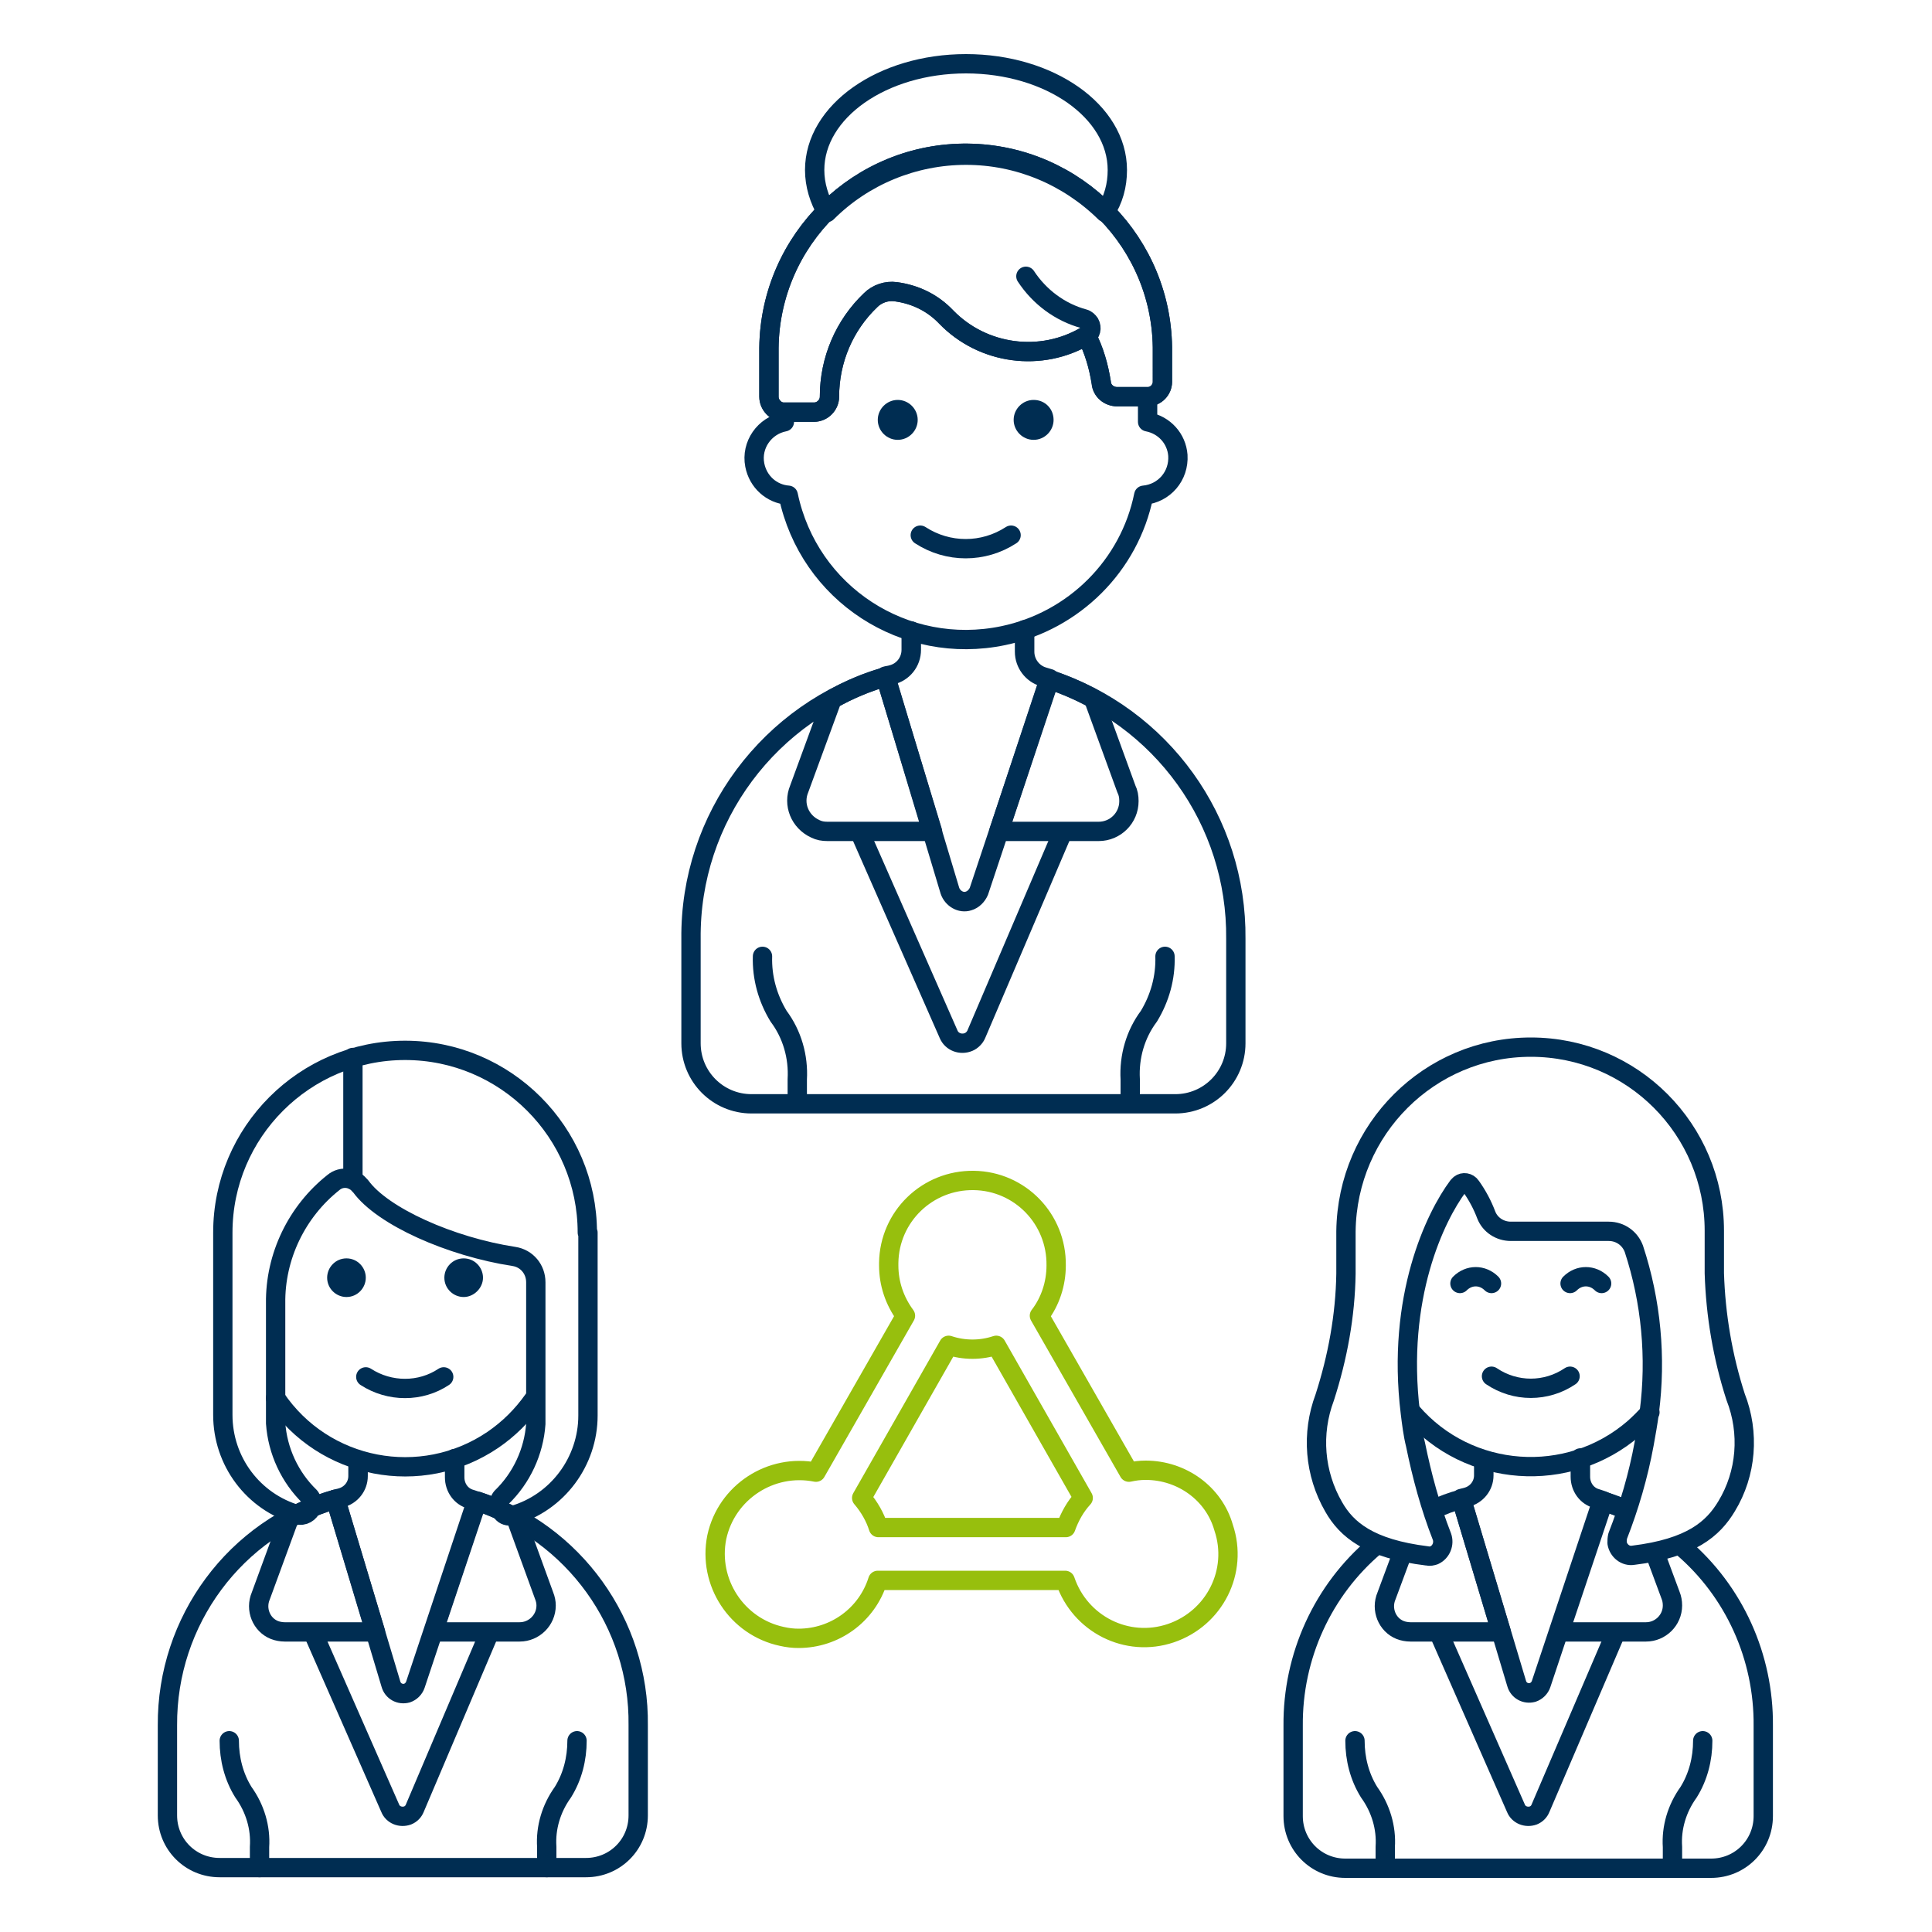 <?xml version="1.0" encoding="utf-8"?>
<!-- Generator: Adobe Illustrator 24.2.3, SVG Export Plug-In . SVG Version: 6.00 Build 0)  -->
<svg version="1.1" id="Ebene_1" xmlns:svgjs="http://svgjs.com/svgjs"
	 xmlns="http://www.w3.org/2000/svg" xmlns:xlink="http://www.w3.org/1999/xlink" x="0px" y="0px" viewBox="0 0 300 300"
	 style="enable-background:new 0 0 300 300;" xml:space="preserve">
<style type="text/css">
	.st0{fill:none;stroke:#97BF0D;stroke-width:3;stroke-linejoin:round;stroke-miterlimit:12;}
	.st1{fill:none;stroke:#002D52;stroke-width:3;stroke-linejoin:round;stroke-miterlimit:12;}
	.st2{fill:none;stroke:#002D52;stroke-width:3;stroke-linecap:round;stroke-linejoin:round;stroke-miterlimit:12;}
	.st3{fill:none;stroke:#002D52;stroke-width:3.027;stroke-linecap:round;stroke-linejoin:round;stroke-miterlimit:12;}
	.st4{fill:#002D52;}
	.st5{fill:none;}
</style>
<path class="st0" d="M177.9,228.3c-0.9,0-1.7,0.1-2.6,0.3l-13.9-24.3c1.7-2.2,2.6-5,2.6-7.8c0.1-7.2-5.6-13.1-12.8-13.2
	c-7.2-0.1-13.1,5.6-13.2,12.8c0,0.1,0,0.3,0,0.4c0,2.8,0.9,5.5,2.6,7.8l-13.9,24.3c-7-1.4-13.9,3.1-15.4,10.1
	c-1.4,7,3.1,13.9,10.1,15.4c0.9,0.2,1.7,0.3,2.6,0.3c5.6,0,10.6-3.6,12.3-9h29.1c2.3,6.8,9.6,10.5,16.4,8.2
	c6.8-2.3,10.5-9.6,8.2-16.4C188.5,231.9,183.5,228.3,177.9,228.3L177.9,228.3z M133.8,232.6l13.5-23.7c2.4,0.8,5,0.8,7.4,0
	l13.5,23.7c-1.2,1.3-2.1,2.9-2.7,4.6h-29.1C135.9,235.6,135,234,133.8,232.6z"/>
<path class="st1" d="M252.4,234.4c-1.1-0.5-2.3-0.9-3.4-1.3"/>
<path class="st1" d="M213.6,240c-8.2,6.9-12.9,17.2-12.8,28v14c0,4.5,3.6,8.1,8.1,8.1h56.8c4.5,0,8.1-3.6,8.1-8.1l0,0v-14
	c0.1-10.7-4.5-20.9-12.6-27.8"/>
<path class="st1" d="M226.9,232.8c-1.5,0.4-2.9,0.9-4.3,1.6"/>
<path class="st1" d="M223.4,253.5l12,27.3c0.4,1,1.6,1.5,2.7,1.1c0.5-0.2,0.9-0.6,1.1-1.1l11.7-27.3"/>
<path class="st2" d="M215.1,290v-3.2c0.2-3-0.7-6-2.5-8.5c-1.5-2.4-2.2-5.2-2.2-8"/>
<path class="st2" d="M259.7,290v-3.2c-0.2-3,0.7-6,2.5-8.5c1.5-2.4,2.2-5.2,2.2-8"/>
<path class="st1" d="M217.9,240.8l-2.6,7c-0.9,2.1,0.1,4.5,2.1,5.3c0.5,0.2,1.1,0.3,1.6,0.3h14.1l-6.2-20.7"/>
<path class="st1" d="M252.4,234.4c-1.1-0.5-2.3-0.9-3.4-1.3l-6.8,20.3h13.4c2.2,0,4.1-1.8,4.1-4.1c0-0.6-0.1-1.1-0.3-1.6l-2.3-6.2"
	/>
<path class="st3" d="M230.4,227v2.1c0,1.6-1.1,3-2.7,3.4c-0.3,0.1-0.5,0.1-0.8,0.2l8.6,28.7c0.3,1.1,1.4,1.7,2.5,1.4
	c0.6-0.2,1.1-0.7,1.3-1.3l9.5-28.5c-0.3-0.1-0.6-0.2-0.9-0.3c-1.5-0.4-2.5-1.8-2.5-3.4v-2.9"/>
<path class="st1" d="M52.1,232.8c-15.6,4.5-26.2,18.9-26.1,35.1v14c0,4.5,3.6,8.1,8.1,8.1H91c4.5,0,8.1-3.6,8.1-8.1l0,0v-14
	c0.2-15.8-10-29.9-25-34.8"/>
<path class="st1" d="M48.6,253.5l12,27.3c0.4,1,1.6,1.5,2.7,1.1c0.5-0.2,0.9-0.6,1.1-1.1L76,253.5"/>
<path class="st2" d="M40.3,290v-3.2c0.2-3-0.7-6-2.5-8.5c-1.5-2.4-2.2-5.2-2.2-8"/>
<path class="st2" d="M84.9,290v-3.2c-0.2-3,0.7-6,2.5-8.5c1.5-2.4,2.2-5.2,2.2-8"/>
<path class="st1" d="M52.1,232.8c-2.5,0.7-4.9,1.7-7.2,3l-4.4,12c-0.9,2.1,0.1,4.5,2.1,5.3c0.5,0.2,1.1,0.3,1.6,0.3h14.1L52.1,232.8
	z"/>
<path class="st1" d="M84.5,247.8l-4.4-12.1c-1.9-1-3.9-1.9-6-2.6l-6.8,20.3h13.4c2.2,0,4.1-1.8,4.1-4.1
	C84.8,248.8,84.7,248.3,84.5,247.8z"/>
<path class="st3" d="M55.6,227.6v1.6c0,1.6-1.1,3-2.7,3.4c-0.3,0.1-0.5,0.1-0.8,0.2l8.6,28.7c0.3,1.1,1.4,1.7,2.5,1.4
	c0.6-0.2,1.1-0.7,1.3-1.3l9.5-28.5c-0.3-0.1-0.6-0.2-0.9-0.3c-1.5-0.4-2.5-1.8-2.5-3.4v-2.9"/>
<path class="st1" d="M137.5,105.1c-18,5.3-30.4,21.9-30.2,40.7v16.2c0,5.2,4.2,9.4,9.4,9.4h65.8c5.2,0,9.4-4.2,9.4-9.4v-16.2
	c0.2-18.3-11.5-34.6-29-40.3"/>
<path class="st1" d="M133.4,129l13.9,31.6c0.5,1.2,1.9,1.7,3.1,1.2c0.5-0.2,1-0.7,1.2-1.2l13.5-31.6"/>
<path class="st2" d="M123.8,171.3v-3.7c0.2-3.5-0.8-7-2.9-9.8c-1.7-2.8-2.6-6-2.5-9.3"/>
<path class="st2" d="M175.5,171.3v-3.7c-0.2-3.5,0.8-7,2.9-9.8c1.7-2.8,2.6-6,2.5-9.3"/>
<path class="st1" d="M137.5,105.1c-2.9,0.8-5.7,2-8.3,3.5l-5.1,13.9c-1,2.4,0.1,5.1,2.5,6.2c0.6,0.3,1.2,0.4,1.9,0.4h16.3
	L137.5,105.1z"/>
<path class="st1" d="M174.9,122.5l-5.1-14c-2.2-1.2-4.5-2.2-6.9-3l-7.8,23.6h15.5c2.6,0,4.7-2.1,4.7-4.7
	C175.3,123.7,175.2,123.1,174.9,122.5z"/>
<path class="st3" d="M141.5,98v2.9c0,1.9-1.3,3.5-3.1,3.9c-0.3,0.1-0.6,0.1-0.9,0.2l10,33.3c0.4,1.2,1.7,2,2.9,1.6
	c0.7-0.2,1.3-0.8,1.6-1.5l11-33c-0.3-0.1-0.7-0.2-1-0.3c-1.7-0.5-2.9-2.1-2.9-3.9v-3.4"/>
<path class="st2" d="M121.8,64.1v1.4c-3.1,0.6-5.2,3.6-4.6,6.7c0.5,2.6,2.6,4.5,5.2,4.7c3.2,15.3,18.1,25,33.4,21.8
	c11-2.3,19.6-10.9,21.8-21.8c3.2-0.3,5.5-3,5.3-6.2c-0.2-2.6-2.1-4.7-4.7-5.2v-3.8"/>
<path class="st2" d="M142.9,83.1c4.3,2.8,9.8,2.8,14.1,0"/>
<path class="st2" d="M180.5,54.7c0.2-16.9-13.4-30.7-30.2-30.9c-16.9-0.2-30.7,13.4-30.9,30.2c0,0.2,0,0.4,0,0.6v7
	c0,1.3,1.1,2.4,2.3,2.4h4.7c1.3,0,2.4-1.1,2.4-2.4c0,0,0,0,0,0c0-5.7,2.3-11.1,6.4-15c1-1,2.5-1.5,3.9-1.3c3,0.4,5.7,1.7,7.8,3.9
	c5.7,5.9,14.8,7.1,21.8,2.9c1.2,2.3,1.9,4.8,2.3,7.3c0.1,1.3,1.2,2.2,2.5,2.2h4.7c1.3,0,2.3-1.1,2.3-2.3l0,0L180.5,54.7z"/>
<path class="st2" d="M180.5,54.7c0.2-16.9-13.4-30.7-30.2-30.9c-16.9-0.2-30.7,13.4-30.9,30.2c0,0.2,0,0.4,0,0.6v7
	c0,1.3,1.1,2.4,2.3,2.4h4.7c1.3,0,2.4-1.1,2.4-2.4c0,0,0,0,0,0c0-5.7,2.3-11.1,6.4-15c1-1,2.5-1.5,3.9-1.3c3,0.4,5.7,1.7,7.8,3.9
	c5.7,5.9,14.8,7.1,21.8,2.9c1.2,2.3,1.9,4.8,2.3,7.3c0.1,1.3,1.2,2.2,2.5,2.2h4.7c1.3,0,2.3-1.1,2.3-2.3l0,0L180.5,54.7z"/>
<path class="st2" d="M168.7,52.2c0.7-0.4,0.9-1.3,0.5-2c-0.2-0.3-0.5-0.6-0.9-0.7c-3.7-1-6.9-3.4-9-6.6"/>
<path class="st4" d="M139.4,62.1c-1.7,0-3.1,1.4-3.1,3.1s1.4,3.1,3.1,3.1s3.1-1.4,3.1-3.1S141.1,62.1,139.4,62.1z"/>
<path class="st4" d="M160.5,62.1c-1.7,0-3.1,1.4-3.1,3.1s1.4,3.1,3.1,3.1c1.7,0,3.1-1.4,3.1-3.1S162.3,62.1,160.5,62.1z"/>
<path class="st2" d="M150,24.1c8.1,0,15.8,3.2,21.6,8.9c1.3-2,1.9-4.2,1.9-6.6c0-9.1-10.5-16.5-23.5-16.5c-13,0-23.5,7.4-23.5,16.5
	c0,2.3,0.7,4.6,1.9,6.6C134.1,27.3,141.9,24.1,150,24.1z"/>
<path class="st2" d="M42.8,217.1c7.5,11.1,22.6,14,33.7,6.5c2.5-1.7,4.6-3.8,6.3-6.2"/>
<path class="st2" d="M56.8,213.8c3.7,2.4,8.5,2.4,12.1,0"/>
<path class="st5" d="M91.2,191.4c0-15.6-12.7-28.3-28.3-28.3s-28.3,12.7-28.3,28.3v28.3c0,7.2,4.7,13.5,11.6,15.5
	c0.9,0.3,1.9-0.3,2.2-1.2c0.2-0.6,0-1.2-0.3-1.6c-3.1-3-5-7.1-5.3-11.4v-18.6c-0.1-7.3,3.3-14.3,9-18.8c1.2-1,3-0.8,4,0.4
	c0.1,0.1,0.1,0.1,0.2,0.2c3.4,4.7,14,9.4,23.8,10.9c2,0.3,3.4,2,3.4,4v22c-0.3,4.3-2.2,8.4-5.3,11.4c-0.6,0.7-0.5,1.8,0.2,2.5
	c0.4,0.4,1.1,0.5,1.6,0.3c6.9-2,11.6-8.4,11.6-15.5V191.4z"/>
<path class="st2" d="M91.2,191.4c0-15.6-12.7-28.3-28.3-28.3s-28.3,12.7-28.3,28.3v28.3c0,7.2,4.7,13.5,11.6,15.5
	c0.9,0.3,1.9-0.3,2.2-1.2c0.2-0.6,0-1.2-0.3-1.6c-3.1-3-5-7.1-5.3-11.4v-18.6c-0.1-7.3,3.3-14.3,9-18.8c1.2-1,3-0.8,4,0.4
	c0.1,0.1,0.1,0.1,0.2,0.2c3.4,4.7,14,9.4,23.8,10.9c2,0.3,3.4,2,3.4,4v22c-0.3,4.3-2.2,8.4-5.3,11.4c-0.6,0.7-0.5,1.8,0.2,2.5
	c0.4,0.4,1.1,0.5,1.6,0.3c6.9-2,11.6-8.4,11.6-15.5V191.4z"/>
<path class="st2" d="M54.8,164.2v19"/>
<path class="st4" d="M53.8,195.4c-1.7,0-3,1.4-3,3c0,1.7,1.4,3,3,3c1.7,0,3-1.4,3-3l0,0C56.8,196.8,55.5,195.4,53.8,195.4z"/>
<path class="st4" d="M72,195.4c-1.7,0-3,1.4-3,3c0,1.7,1.4,3,3,3s3-1.4,3-3l0,0C75,196.8,73.7,195.4,72,195.4z"/>
<path class="st2" d="M219.2,219.3c8.8,10.2,24.3,11.3,34.5,2.5c0.9-0.8,1.7-1.6,2.5-2.5"/>
<path class="st2" d="M243.8,213.7c-3.7,2.5-8.5,2.5-12.2,0"/>
<path class="st5" d="M237.7,162.6c15.8,0,28.5,12.8,28.5,28.5v6.6c0.2,6.5,1.3,13,3.3,19.2c2.2,5.6,1.7,11.9-1.4,17
	c-2.1,3.5-5.5,6.5-14.5,7.6c-1.2,0.2-2.3-0.7-2.5-1.9c0-0.4,0-0.7,0.1-1.1c1.8-4.6,3.2-9.4,4.1-14.3c0.3-1.7,0.6-3.3,0.8-4.9
	c1.1-8.5,0.3-17.2-2.4-25.4c-0.6-1.6-2.1-2.7-3.9-2.7h-15.2c-1.7,0-3.2-1-3.8-2.5c-0.6-1.6-1.4-3.1-2.4-4.5
	c-0.4-0.6-1.2-0.7-1.7-0.3c-0.1,0.1-0.2,0.2-0.3,0.3c-3.5,4.7-9.6,17.2-7.4,35.2c0.2,1.6,0.4,3.3,0.8,4.9c1,4.9,2.3,9.7,4.1,14.3
	c0.4,1.1-0.1,2.4-1.2,2.9c-0.3,0.1-0.7,0.2-1.1,0.1c-9-1.1-12.5-4.1-14.5-7.6c-3-5.2-3.5-11.4-1.4-17c2-6.2,3.2-12.7,3.3-19.2v-6.6
	C209.2,175.3,222,162.6,237.7,162.6z"/>
<path class="st2" d="M237.7,162.6c15.8,0,28.5,12.8,28.5,28.5v6.6c0.2,6.5,1.3,13,3.3,19.2c2.2,5.6,1.7,11.9-1.4,17
	c-2.1,3.5-5.5,6.5-14.5,7.6c-1.2,0.2-2.3-0.7-2.5-1.9c0-0.4,0-0.7,0.1-1.1c1.8-4.6,3.2-9.4,4.1-14.3c0.3-1.7,0.6-3.3,0.8-4.9
	c1.1-8.5,0.3-17.2-2.4-25.4c-0.6-1.6-2.1-2.7-3.9-2.7h-15.2c-1.7,0-3.2-1-3.8-2.5c-0.6-1.6-1.4-3.1-2.4-4.5
	c-0.4-0.6-1.2-0.7-1.7-0.3c-0.1,0.1-0.2,0.2-0.3,0.3c-3.5,4.7-9.6,17.2-7.4,35.2c0.2,1.6,0.4,3.3,0.8,4.9c1,4.9,2.3,9.7,4.1,14.3
	c0.4,1.1-0.1,2.4-1.2,2.9c-0.3,0.1-0.7,0.2-1.1,0.1c-9-1.1-12.5-4.1-14.5-7.6c-3-5.2-3.5-11.4-1.4-17c2-6.2,3.2-12.7,3.3-19.2v-6.6
	C209.2,175.3,222,162.6,237.7,162.6z"/>
<path class="st2" d="M248.7,199.3c-1.4-1.4-3.5-1.4-4.9,0c0,0,0,0,0,0"/>
<path class="st2" d="M231.6,199.3c-1.4-1.4-3.5-1.4-4.9,0c0,0,0,0,0,0"/>
</svg>

